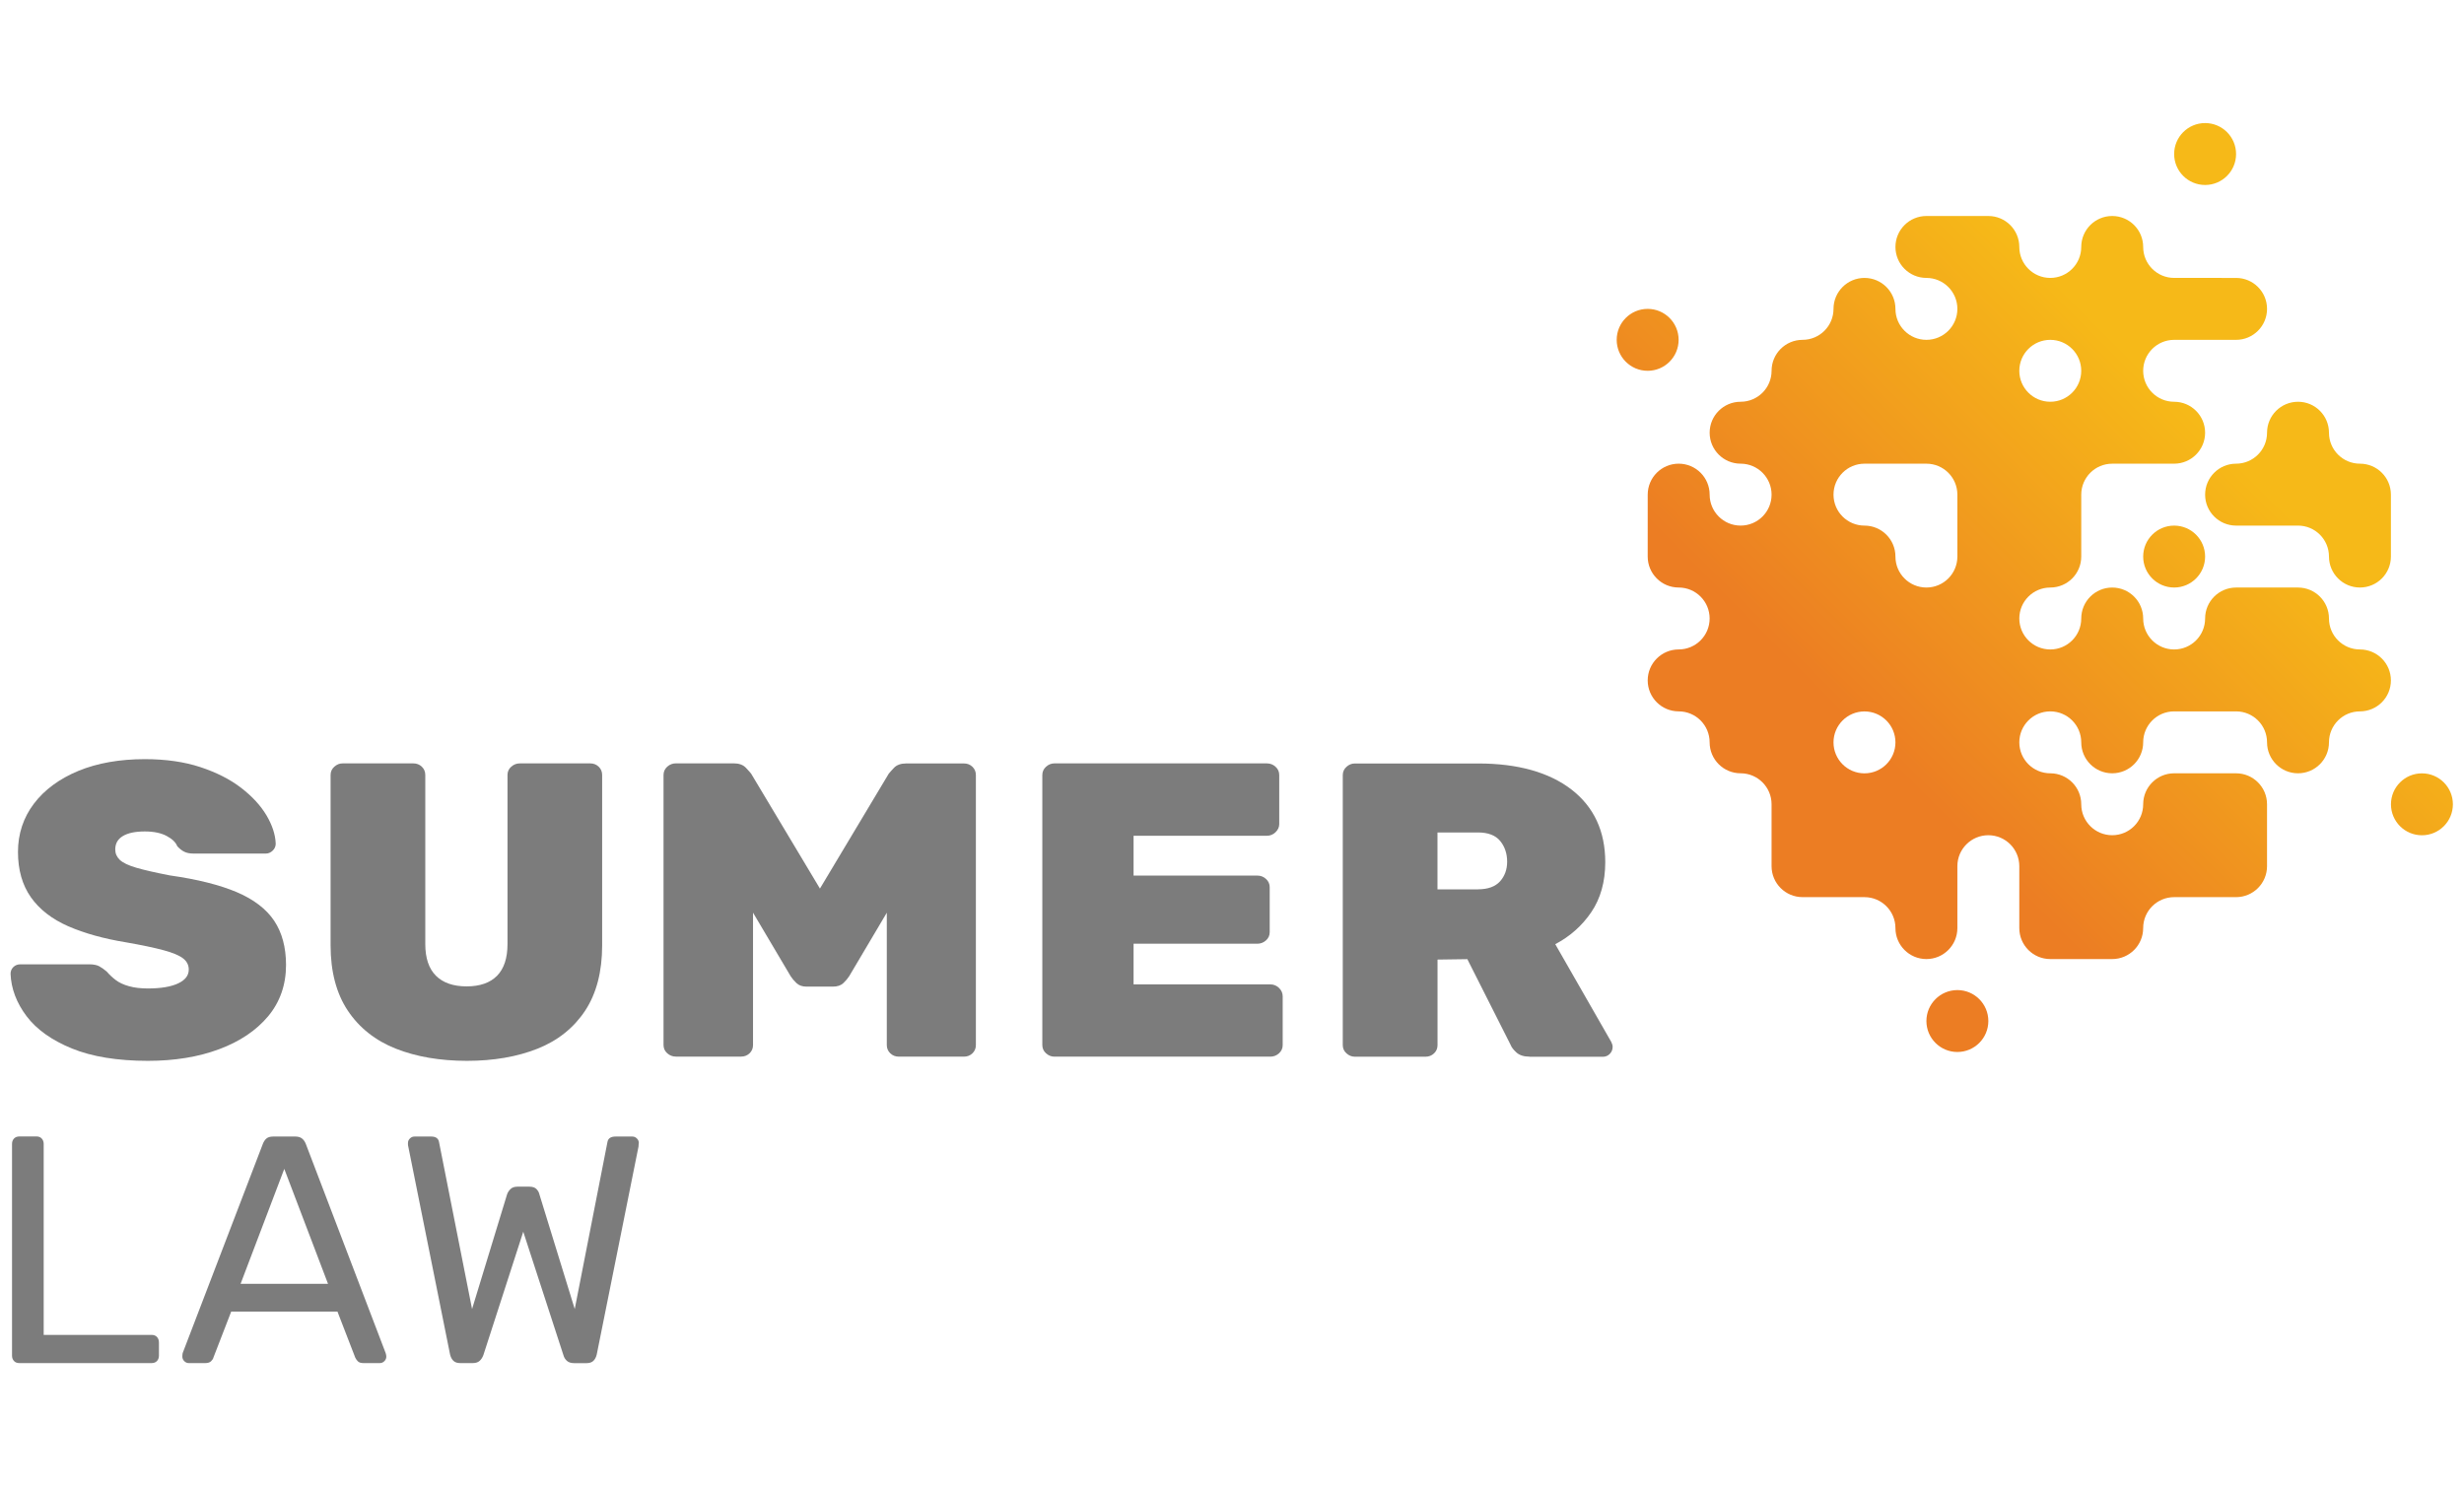 <?xml version="1.0" encoding="UTF-8"?> <svg xmlns="http://www.w3.org/2000/svg" xmlns:xlink="http://www.w3.org/1999/xlink" version="1.1" x="0px" y="0px" viewBox="0 0 5347 3228.2" style="enable-background:new 0 0 5347 3228.2;" xml:space="preserve"> <style type="text/css"> .st0{clip-path:url(#SVGID_00000157288124190872801010000011117135504755922871_);fill:url(#SVGID_00000036224982849795108700000007050317663383097242_);} .st1{fill:#7C7C7C;} </style> <g id="Layer_1"> </g> <g id="Isolation_Mode"> <g> <g> <g> <defs> <path id="SVGID_1_" d="M4180.4,2216.1c0,37.1,30.1,67.2,67.2,67.2c37.1,0,67.2-30.1,67.2-67.2c0-37.1-30.1-67.2-67.2-67.2 C4210.5,2148.9,4180.4,2179,4180.4,2216.1 M5188.5,1745.7c0,37.1,30.1,67.2,67.2,67.2s67.2-30.1,67.2-67.2 c0-37.1-30.1-67.2-67.2-67.2S5188.5,1708.6,5188.5,1745.7 M4650.8,1208c0,37.1,30.1,67.2,67.2,67.2s67.2-30.1,67.2-67.2 c0-37.1-30.1-67.2-67.2-67.2S4650.8,1170.9,4650.8,1208 M4919.6,939.2c0,37.1-30.1,67.2-67.2,67.2c-37.1,0-67.2,30.1-67.2,67.2 c0,37.1,30.1,67.2,67.2,67.2h134.4c37.1,0,67.2,30.1,67.2,67.2c0,37.1,30.1,67.2,67.2,67.2c37.1,0,67.2-30.1,67.2-67.2v-134.4 c0-37.1-30.1-67.2-67.2-67.2c-37.1,0-67.2-30.1-67.2-67.2S5024,872,4986.9,872C4949.7,872,4919.6,902.1,4919.6,939.2 M3508.3,737.6c0,37.1,30.1,67.2,67.2,67.2c37.1,0,67.2-30.1,67.2-67.2c0-37.1-30.1-67.2-67.2-67.2 C3538.4,670.4,3508.3,700.5,3508.3,737.6 M3978.8,1611.3c0-37.1,30.1-67.2,67.2-67.2c37.1,0,67.2,30.1,67.2,67.2 c0,37.1-30.1,67.2-67.2,67.2C4008.8,1678.5,3978.8,1648.4,3978.8,1611.3 M4113.2,1208c0-37.1-30.1-67.2-67.2-67.2 c-37.1,0-67.2-30.1-67.2-67.2c0-37.1,30.1-67.2,67.2-67.2h134.4c37.1,0,67.2,30.1,67.2,67.2V1208c0,37.1-30.1,67.2-67.2,67.2 C4143.3,1275.2,4113.2,1245.2,4113.2,1208 M4382,804.8c0-37.1,30.1-67.2,67.2-67.2s67.2,30.1,67.2,67.2s-30.1,67.2-67.2,67.2 S4382,841.9,4382,804.8 M4516.4,536c0,37.1-30.1,67.2-67.2,67.2S4382,573.1,4382,536c0-37.1-30.1-67.2-67.2-67.2h-134.4 c-37.1,0-67.2,30.1-67.2,67.2c0,37.1,30.1,67.2,67.2,67.2c37.1,0,67.2,30.1,67.2,67.2s-30.1,67.2-67.2,67.2 c-37.1,0-67.2-30.1-67.2-67.2s-30.1-67.2-67.2-67.2c-37.1,0-67.2,30.1-67.2,67.2s-30.1,67.2-67.2,67.2 c-37.1,0-67.2,30.1-67.2,67.2s-30.1,67.2-67.2,67.2c-37.1,0-67.2,30.1-67.2,67.2s30.1,67.2,67.2,67.2 c37.1,0,67.2,30.1,67.2,67.2c0,37.1-30.1,67.2-67.2,67.2c-37.1,0-67.2-30.1-67.2-67.2c0-37.1-30.1-67.2-67.2-67.2 c-37.1,0-67.2,30.1-67.2,67.2V1208c0,37.1,30.1,67.2,67.2,67.2c37.1,0,67.2,30.1,67.2,67.2c0,37.1-30.1,67.2-67.2,67.2 c-37.1,0-67.2,30.1-67.2,67.2c0,37.1,30.1,67.2,67.2,67.2c37.1,0,67.2,30.1,67.2,67.2c0,37.1,30.1,67.2,67.2,67.2 c37.1,0,67.2,30.1,67.2,67.2v134.4c0,37.1,30.1,67.2,67.2,67.2H4046c37.1,0,67.2,30.1,67.2,67.2c0,37.1,30.1,67.2,67.2,67.2 c37.1,0,67.2-30.1,67.2-67.2v-134.4c0-37.1,30.1-67.2,67.2-67.2s67.2,30.1,67.2,67.2v134.4c0,37.1,30.1,67.2,67.2,67.2h134.4 c37.1,0,67.2-30.1,67.2-67.2c0-37.1,30.1-67.2,67.2-67.2h134.4c37.1,0,67.2-30.1,67.2-67.2v-134.4c0-37.1-30.1-67.2-67.2-67.2 H4718c-37.1,0-67.2,30.1-67.2,67.2c0,37.1-30.1,67.2-67.2,67.2s-67.2-30.1-67.2-67.2c0-37.1-30.1-67.2-67.2-67.2 s-67.2-30.1-67.2-67.2c0-37.1,30.1-67.2,67.2-67.2s67.2,30.1,67.2,67.2c0,37.1,30.1,67.2,67.2,67.2s67.2-30.1,67.2-67.2 c0-37.1,30.1-67.2,67.2-67.2h134.4c37.1,0,67.2,30.1,67.2,67.2c0,37.1,30.1,67.2,67.2,67.2c37.1,0,67.2-30.1,67.2-67.2 c0-37.1,30.1-67.2,67.2-67.2c37.1,0,67.2-30.1,67.2-67.2c0-37.1-30.1-67.2-67.2-67.2c-37.1,0-67.2-30.1-67.2-67.2 c0-37.1-30.1-67.2-67.2-67.2h-134.4c-37.1,0-67.2,30.1-67.2,67.2c0,37.1-30.1,67.2-67.2,67.2s-67.2-30.1-67.2-67.2 c0-37.1-30.1-67.2-67.2-67.2s-67.2,30.1-67.2,67.2c0,37.1-30.1,67.2-67.2,67.2s-67.2-30.1-67.2-67.2 c0-37.1,30.1-67.2,67.2-67.2s67.2-30.1,67.2-67.2v-134.4c0-37.1,30.1-67.2,67.2-67.2H4718c37.1,0,67.2-30.1,67.2-67.2 S4755.1,872,4718,872s-67.2-30.1-67.2-67.2s30.1-67.2,67.2-67.2h134.4c37.1,0,67.2-30.1,67.2-67.2s-30.1-67.2-67.2-67.2H4718 c-37.1,0-67.2-30.1-67.2-67.2c0-37.1-30.1-67.2-67.2-67.2S4516.4,498.8,4516.4,536 M4718,334.3c0,37.1,30.1,67.2,67.2,67.2 c37.1,0,67.2-30.1,67.2-67.2c0-37.1-30.1-67.2-67.2-67.2C4748.1,267.1,4718,297.2,4718,334.3"></path> </defs> <clipPath id="SVGID_00000121265769047157125500000003637598216926511248_"> <use xlink:href="#SVGID_1_" style="overflow:visible;"></use> </clipPath> <linearGradient id="SVGID_00000063613588830627469880000014823066016815423121_" gradientUnits="userSpaceOnUse" x1="2261.73" y1="3098.991" x2="2269.276" y2="3098.991" gradientTransform="matrix(137.946 -137.946 -137.946 -137.946 119435.672 741253.562)"> <stop offset="0" style="stop-color:#EC7D23"></stop> <stop offset="0.128" style="stop-color:#EC7D23"></stop> <stop offset="0.805" style="stop-color:#F6B918"></stop> <stop offset="1" style="stop-color:#F6B918"></stop> </linearGradient> <polygon style="clip-path:url(#SVGID_00000121265769047157125500000003637598216926511248_);fill:url(#SVGID_00000063613588830627469880000014823066016815423121_);" points=" 2692.8,1082.7 4229.3,-437.3 6144.7,1478.1 4608.2,2998.1 "></polygon> </g> <g> <g> <path class="st1" d="M320.9,2302.5c-65.7,0-121.2-9-164.8-26.8c-43.7-17.8-76.8-41.4-98.5-70.2c-21.7-28.8-33.4-59.7-34.7-91.8 c0-5.9,2.1-10.9,6.1-14.8c4-3.9,9.1-5.9,15.2-5.9h149.6c9,0,16.2,1.4,21.5,4.2c5.1,2.8,10.6,6.6,16.3,11.5 c5.7,6.7,12.3,12.9,19.7,18.5c7.3,5.6,17,10.1,28.6,13.3c11.7,3.3,25.5,4.9,41,4.9c28.5,0,50.7-3.8,66.1-11.2 c15.2-7.3,22.6-17,22.6-29.8c0-9.8-4-17.7-12.1-24.1c-8.3-6.5-22.5-12.5-42.2-17.8c-19.9-5.4-47.4-11.2-81.7-17.2 c-48.1-7.8-90.4-19.6-125.5-34.9c-35.2-15.4-62.5-36.6-81.1-63c-18.6-26.4-28-59.4-28-98.2c0-39.4,11.7-74.7,34.7-105 c22.9-30.2,55.5-54.1,96.6-71.1c41.1-16.9,89.6-25.4,144.1-25.4c45.1,0,85.6,5.8,120.5,17.3c34.8,11.5,64.6,26.6,88.4,45 c23.9,18.4,42.4,38.5,55,59.7c12.6,21.3,19.3,41.9,20,61.4c0,5.9-2.2,11-6.6,15.2c-4.4,4.2-9.3,6.3-14.7,6.3H419.7 c-7.8,0-14.3-1.3-19.5-3.8c-5.1-2.4-10.3-6.5-15.5-12.1c-3.3-8.5-11-15.9-23.1-22.3c-12.2-6.5-28.1-9.8-47.2-9.8 c-20.9,0-37.1,3.4-48.1,10.2c-10.9,6.7-16.2,16.2-16.2,29c0,8.6,3.3,16.1,9.8,22.4c6.7,6.4,18.8,12.2,36,17.2 c17.4,5.1,42.1,10.7,73.2,16.7c59.4,8.4,108.1,20.7,144.8,36.3c36.8,15.7,64.1,36.6,81.1,62.1c17,25.5,25.7,57.7,25.7,95.9 c0,43-13.1,80.5-38.9,111.4c-25.8,30.8-61.6,54.9-106.5,71.5C430.5,2294.1,378.5,2302.5,320.9,2302.5"></path> <path class="st1" d="M1013.4,2302.5c-58.3,0-110.2-8.9-154.4-26.4c-44.3-17.5-79.4-45.3-104.2-82.5 c-24.8-37.1-37.4-84.8-37.4-141.6v-370c0-7.1,2.7-13.1,8.1-17.9c5.3-4.8,11.3-7.2,18-7.2h153.4c7.3,0,13.5,2.4,18.5,7.2 c5,4.8,7.5,10.9,7.5,17.9v367.3c0,30.2,7.8,53.2,23.1,68.5c15.3,15.3,37.7,23.1,66.6,23.1c28.9,0,51.1-7.8,66.1-23.1 c15-15.3,22.6-38.4,22.6-68.5v-367.3c0-7.1,2.7-13.1,8.1-17.9c5.3-4.8,11.6-7.2,18.9-7.2h152.4c7.3,0,13.5,2.4,18.5,7.2 c5,4.8,7.5,10.9,7.5,17.9v370c0,56.8-12.4,104.4-36.9,141.6c-24.6,37.2-59.3,65-103.3,82.5 C1122.5,2293.6,1071,2302.5,1013.4,2302.5"></path> <path class="st1" d="M1950.5,2293.4c-7.3,0-13.5-2.4-18.5-7.2c-5-4.8-7.6-10.8-7.6-17.9v-287.3l-81.7,137.9 c-3.2,4.9-7.4,9.9-12.5,14.8c-5.3,5.1-12.9,7.7-22.7,7.7h-57.4c-9.2,0-16.5-2.6-21.8-7.7c-5.1-4.9-9.3-9.8-12.5-14.8l-81.7-138 v287.3c0,7.1-2.5,13.1-7.5,17.9c-5,4.8-11.2,7.2-18.5,7.2h-141.1c-7.3,0-13.7-2.4-19-7.2c-5.4-4.8-8.1-10.8-8.1-17.9v-586.2 c0-7.1,2.7-13.1,8.1-18c5.3-4.8,11.7-7.2,19-7.2H1592c11.7,0,20.6,3.2,26.6,9.6c5.7,6.1,9.5,10.3,11.4,12.8l149.3,249.4 l149.2-249.2c2-2.6,5.8-6.8,11.5-12.9c6-6.3,14.9-9.5,26.6-9.5h125.1c7.3,0,13.5,2.4,18.5,7.2c5,4.8,7.5,10.9,7.5,17.9v586.2 c0,7.1-2.5,13.1-7.5,17.9c-5,4.8-11.2,7.2-18.5,7.2H1950.5z"></path> <path class="st1" d="M2288,2293.4c-6.6,0-12.7-2.4-18-7.2c-5.4-4.8-8.1-10.8-8.1-17.9v-586.2c0-7.1,2.7-13.1,8.1-18 c5.3-4.8,11.3-7.2,18-7.2h461c7.3,0,13.7,2.4,18.9,7.2c5.4,4.8,8.1,10.9,8.1,18v106.7c0,6.5-2.7,12.3-8,17.5 c-5.3,5.1-11.7,7.7-19,7.7h-289.1v86.4h268.4c7.3,0,13.6,2.4,18.9,7.2c5.4,4.8,8.1,10.9,8.1,17.9v97.7c0,7.1-2.7,13.1-8.1,17.9 c-5.3,4.8-11.7,7.2-18.9,7.2h-268.4v88.2h296.6c7.3,0,13.7,2.6,19,7.7c5.3,5.1,8,11.3,8,18.3v105.8c0,7.1-2.7,13.1-8.1,17.9 c-5.3,4.8-11.7,7.2-18.9,7.2H2288z"></path> <path class="st1" d="M3319.2,2293.4c-12.3,0-21.8-3-28.4-9c-6.5-5.9-10.7-11.3-12.6-16.4l-94-186.2l-64.7,0.9v185.7 c0,7.1-2.5,13.1-7.6,17.9c-5,4.8-11.2,7.2-18.5,7.2H2940c-6.6,0-12.7-2.4-18-7.2c-5.4-4.8-8.1-10.8-8.1-17.9v-586.2 c0-7.1,2.7-13.1,8.1-17.9c5.3-4.8,11.3-7.2,18-7.2h268.1c85.3,0,153.2,19,201.9,56.4c48.8,37.6,73.5,90.6,73.5,157.8 c0,42.4-10.2,78.9-30.4,108.6c-19.8,29.2-46.1,52.6-78.1,69.4l121.5,212.1c2,3.9,3,7.5,3,10.8c0,5.8-2,10.9-6.1,15.1 c-4.1,4.2-9.2,6.4-15.3,6.4H3319.2z M3207.3,1930.2c21.4,0,37.4-5.8,47.7-17.1c10.3-11.4,15.6-25.8,15.6-42.8 c0-17.6-5.1-32.8-15.2-45.1c-10-12.2-26.2-18.4-48.2-18.4h-87.8v123.5H3207.3z"></path> </g> </g> </g> <g> <path class="st1" d="M42.2,2958.5c-5.2,0-9.1-1.5-11.9-4.6c-2.8-3-4.2-6.9-4.2-11.6v-459.5c0-4.7,1.4-8.5,4.2-11.6 c2.8-3,6.8-4.6,11.9-4.6h37.2c4.7,0,8.4,1.5,11.2,4.6c2.8,3.1,4.2,6.9,4.2,11.6v414.5h234c5.1,0,9.1,1.5,11.9,4.6 c2.8,3.1,4.2,7.1,4.2,12.3v28.1c0,4.7-1.4,8.6-4.2,11.6c-2.8,3.1-6.8,4.6-11.9,4.6H42.2z"></path> <path class="st1" d="M409.7,2958.5c-3.8,0-7-1.4-9.8-4.2c-2.8-2.8-4.2-6.1-4.2-9.8c0-2.3,0.2-4.9,0.7-7.7l174.2-454.6 c1.9-4.7,4.4-8.4,7.7-11.2c3.3-2.8,8.2-4.2,14.8-4.2h47.8c6.1,0,10.9,1.4,14.4,4.2c3.5,2.8,6.2,6.6,8.1,11.2l173.5,454.6 c0.9,2.8,1.4,5.4,1.4,7.7c0,3.8-1.4,7-4.2,9.8c-2.8,2.8-6.1,4.2-9.8,4.2h-35.8c-5.6,0-9.7-1.4-12.3-4.2c-2.6-2.8-4.3-5.4-5.3-7.7 l-38.6-99.8H501.7l-38.6,99.8c-0.5,2.3-2.1,4.9-4.9,7.7c-2.8,2.8-7,4.2-12.6,4.2H409.7z M522.1,2786.4h189.7L616.9,2537 L522.1,2786.4z"></path> <path class="st1" d="M998.4,2958.5c-6.1,0-10.9-1.6-14.4-4.9c-3.5-3.3-6-8-7.4-14.1L886,2488.5c-0.5-1.9-0.7-3.5-0.7-4.9 c0-1.4,0-2.3,0-2.8c0-3.7,1.4-7,4.2-9.8c2.8-2.8,6.1-4.2,9.8-4.2h36.5c9.8,0,15.5,4,16.9,11.9l71.7,362.5l75.9-248.7 c1.4-4.2,3.9-8.1,7.4-11.6s8.5-5.3,15.1-5.3h26c7,0,12.2,1.8,15.5,5.3c3.3,3.5,5.4,7.4,6.3,11.6l76.6,248.7l71-362.5 c1.4-8,7.3-11.9,17.6-11.9h36.5c3.7,0,7,1.4,9.8,4.2c2.8,2.8,4.2,6.1,4.2,9.8c0,0.5-0.1,1.4-0.4,2.8c-0.2,1.4-0.3,3.1-0.3,4.9 l-90.6,451.1c-1.4,6.1-3.9,10.8-7.4,14.1c-3.5,3.3-8.3,4.9-14.4,4.9h-27.4c-6.6,0-11.7-1.6-15.5-4.9c-3.8-3.3-6.3-7.5-7.7-12.6 l-87.1-267.7L1049,2941c-1.9,5.2-4.6,9.4-8.1,12.6c-3.5,3.3-8.6,4.9-15.1,4.9H998.4z"></path> </g> </g> </g> </svg> 